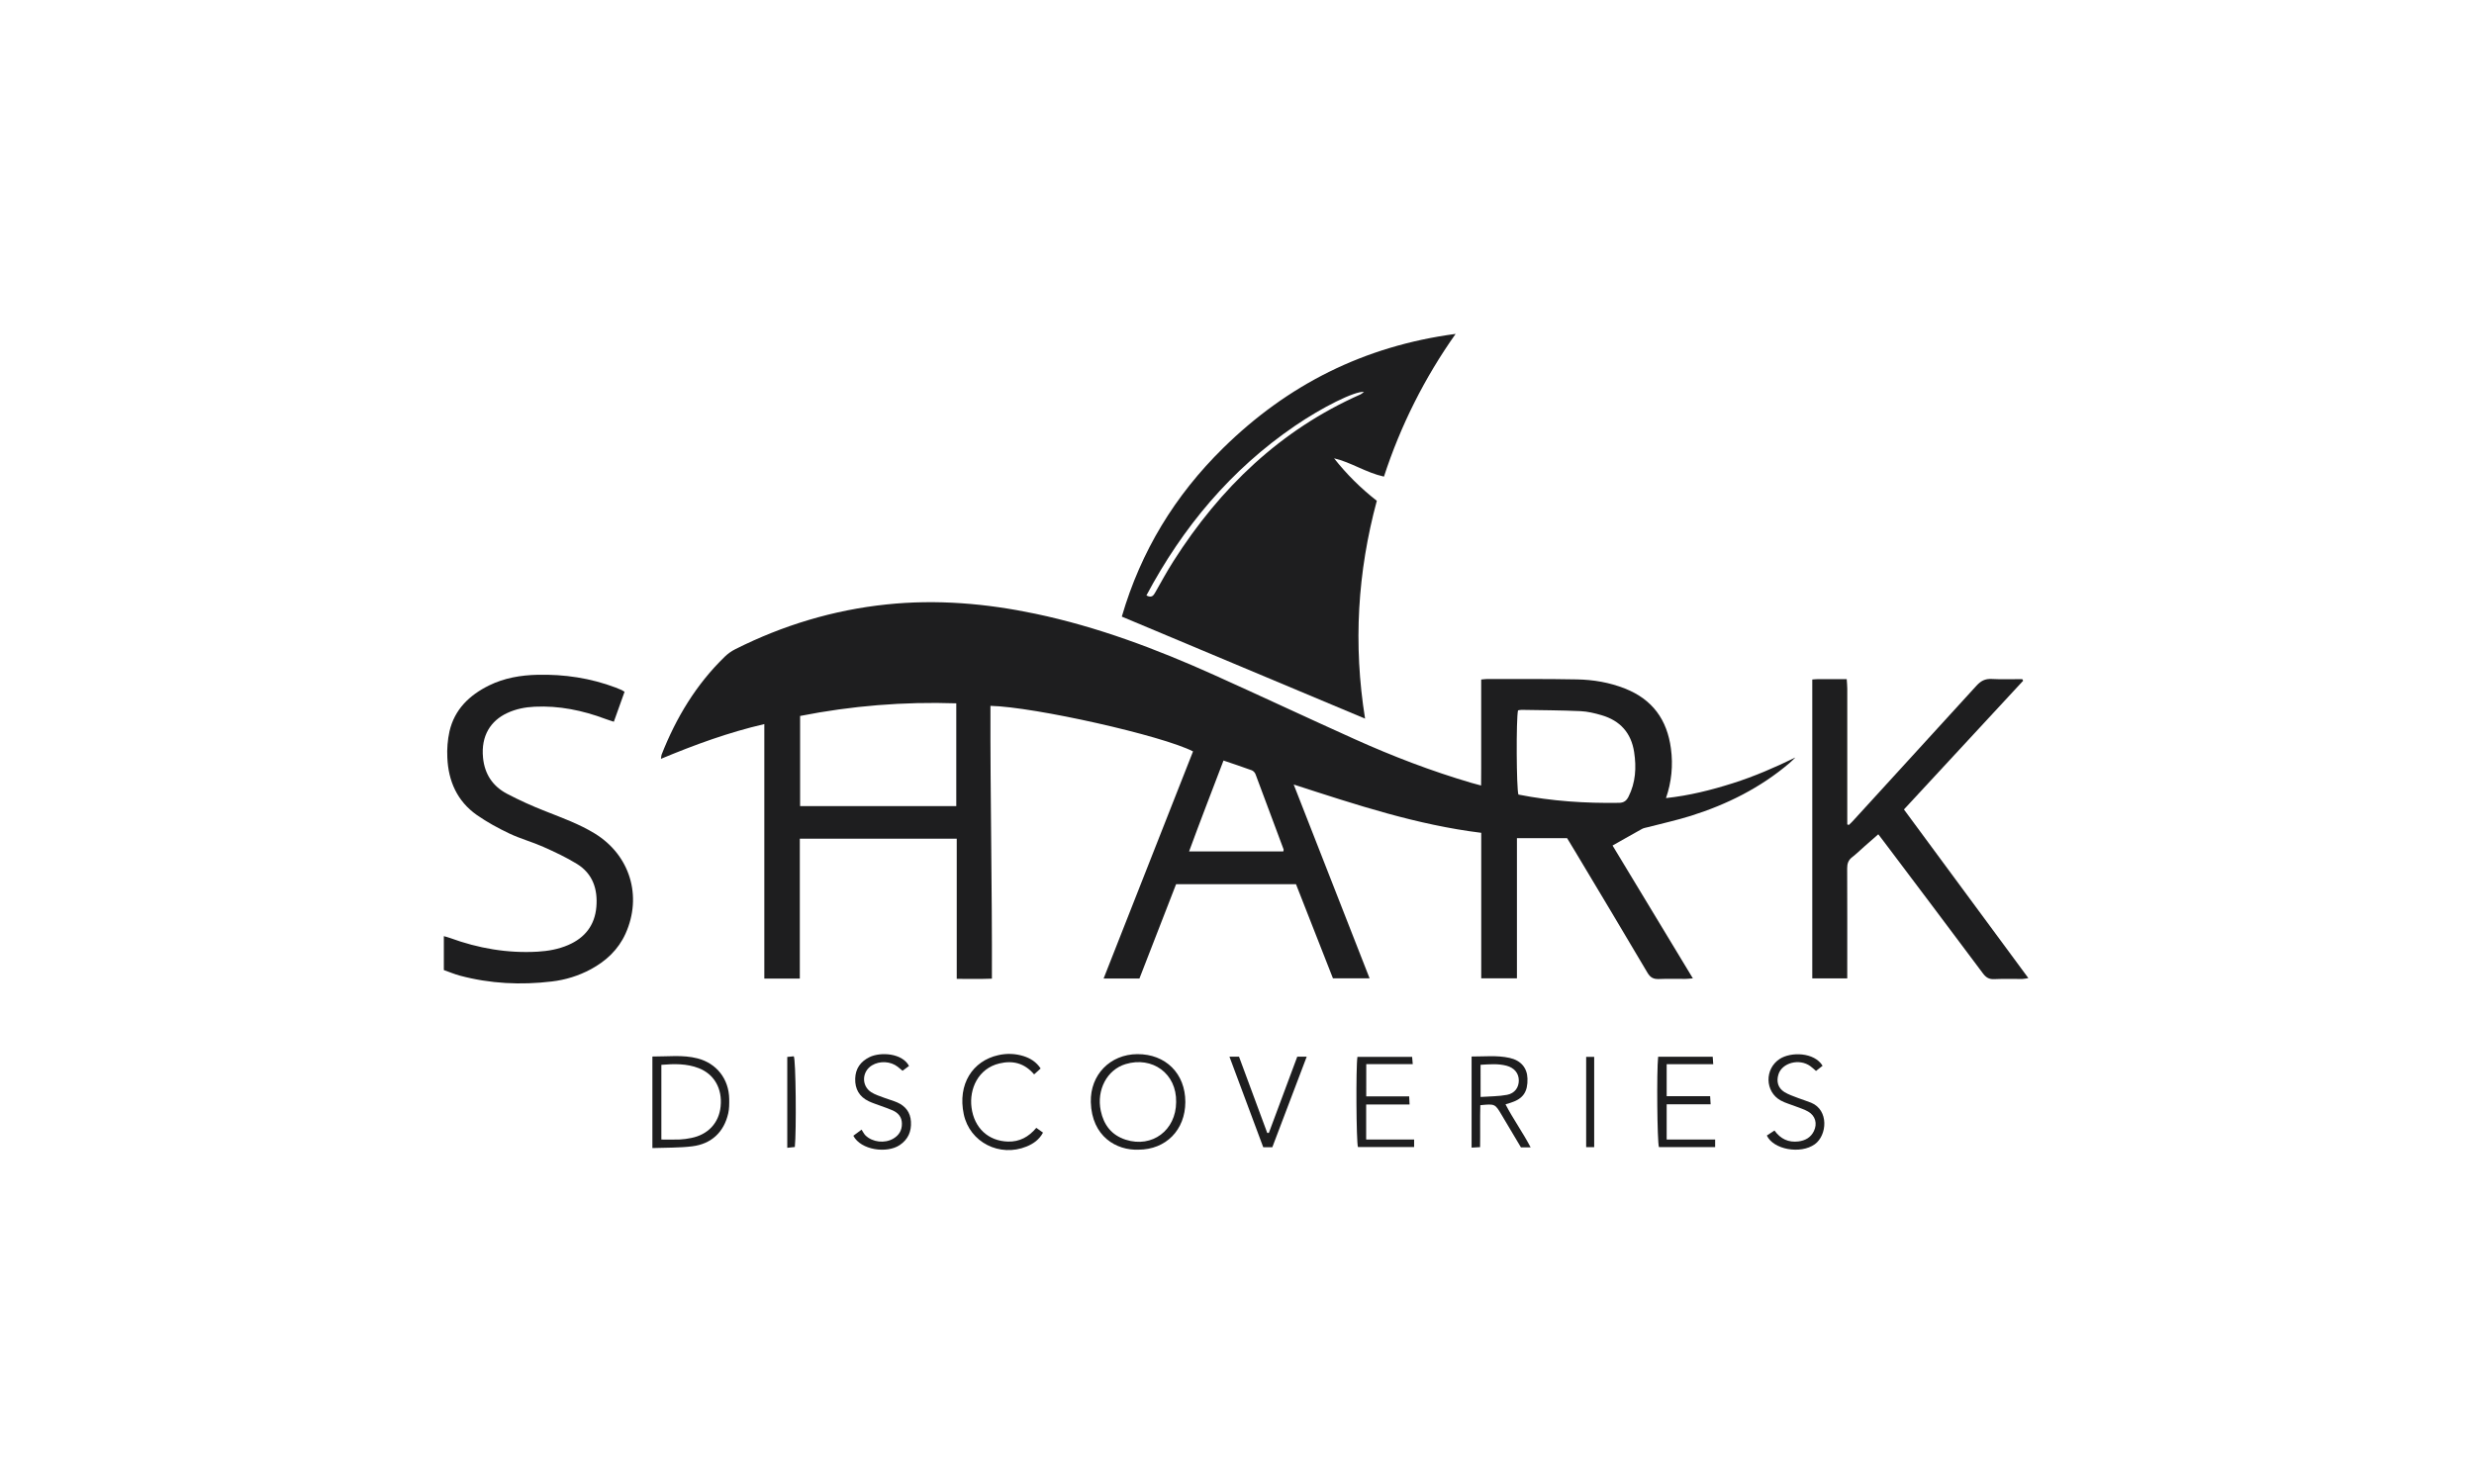 <svg width="200" height="120" viewBox="0 0 200 120" fill="none" xmlns="http://www.w3.org/2000/svg">
<path d="M64.658 79.133H61.788C61.783 77.413 61.788 75.711 61.788 74C61.788 72.289 61.788 70.57 61.788 68.854V58.551C58.899 59.222 56.188 60.211 53.432 61.361C53.459 61.175 53.457 61.092 53.485 61.021C54.657 58.036 56.28 55.34 58.597 53.095C58.846 52.855 59.13 52.653 59.439 52.497C63.295 50.559 67.356 49.329 71.664 48.877C75.722 48.45 79.724 48.795 83.697 49.628C88.715 50.681 93.481 52.48 98.14 54.575C101.939 56.286 105.708 58.057 109.506 59.767C112.573 61.148 115.712 62.353 118.948 63.304C119.173 63.37 119.402 63.427 119.733 63.518C119.746 62.512 119.738 61.566 119.74 60.62C119.74 59.687 119.74 58.753 119.74 57.82V54.948C119.964 54.928 120.111 54.904 120.258 54.904C122.668 54.91 125.08 54.892 127.49 54.938C128.817 54.963 130.124 55.186 131.37 55.68C133.582 56.554 134.771 58.195 135.079 60.528C135.264 61.877 135.127 63.251 134.679 64.536C136.563 64.333 138.331 63.887 140.073 63.336C141.816 62.785 143.48 62.062 145.141 61.252C144.987 61.399 144.839 61.553 144.678 61.691C142.328 63.695 139.623 65.046 136.696 65.969C135.559 66.325 134.39 66.58 133.237 66.882C133.071 66.926 132.89 66.948 132.743 67.028C131.967 67.456 131.2 67.897 130.36 68.372L136.853 79.114C136.59 79.133 136.425 79.155 136.261 79.156C135.548 79.16 134.827 79.136 134.111 79.166C133.674 79.184 133.416 79.053 133.181 78.655C131.255 75.383 129.295 72.127 127.347 68.868C127.125 68.496 126.899 68.127 126.686 67.775H122.63V79.107H119.744V67.343C114.537 66.701 109.646 65.078 104.583 63.438L110.718 79.109H107.756C106.773 76.605 105.778 74.069 104.77 71.5H95.075L92.113 79.124H89.217L96.446 60.761C93.988 59.488 83.655 57.161 80.068 57.077C80.047 64.403 80.211 71.728 80.187 79.137C79.246 79.174 78.333 79.152 77.343 79.153V67.817H64.658V79.133ZM77.306 65.182V56.873C73.072 56.729 68.836 57.072 64.681 57.894V65.182H77.306ZM122.718 57.44C122.558 58.13 122.588 63.785 122.75 64.251C125.435 64.783 128.152 64.963 130.89 64.919C131.28 64.913 131.489 64.74 131.648 64.426C132.228 63.277 132.295 62.065 132.105 60.816C131.867 59.258 130.969 58.273 129.479 57.834C128.921 57.67 128.338 57.53 127.762 57.504C126.182 57.433 124.6 57.429 123.018 57.401C122.917 57.406 122.817 57.419 122.718 57.44ZM103.744 68.847C103.757 68.771 103.781 68.722 103.768 68.687C103.016 66.658 102.259 64.631 101.498 62.606C101.444 62.468 101.339 62.356 101.205 62.292C100.459 62.018 99.702 61.77 98.909 61.499C97.966 63.972 97.033 66.377 96.127 68.847H103.744Z" fill="#1E1E1F"/>
<path d="M111.88 38.54C110.41 38.214 109.228 37.382 107.847 37.06C108.855 38.34 110.016 39.493 111.303 40.494C109.748 46.261 109.387 52.082 110.353 58.11L90.688 49.861C92.228 44.568 94.994 40.047 98.884 36.227C104.072 31.127 110.253 27.986 117.674 27C115.172 30.533 113.219 34.424 111.88 38.54ZM92.677 48.148C93.098 48.373 93.248 48.164 93.398 47.892C93.878 47.043 94.347 46.186 94.871 45.364C98.641 39.446 103.509 34.76 109.992 31.889C110.075 31.852 110.141 31.78 110.266 31.687C109.506 31.624 106.893 32.927 104.68 34.439C99.507 37.972 95.617 42.628 92.677 48.148Z" fill="#1E1E1F"/>
<path d="M163.553 55.046L153.916 65.455L163.973 79.091C163.814 79.124 163.653 79.148 163.491 79.162C162.731 79.168 161.97 79.139 161.209 79.175C160.786 79.196 160.543 79.032 160.298 78.707C157.672 75.194 155.038 71.687 152.395 68.187C152.226 67.964 152.057 67.743 151.843 67.462C151.455 67.801 151.101 68.108 150.75 68.418C150.398 68.727 150.082 69.041 149.722 69.32C149.416 69.558 149.325 69.84 149.327 70.218C149.34 72.91 149.333 75.603 149.333 78.295V79.116H146.506V54.946C146.701 54.933 146.851 54.916 147.001 54.915C147.738 54.915 148.475 54.915 149.29 54.915C149.307 55.194 149.335 55.442 149.335 55.69C149.338 59.121 149.338 62.551 149.335 65.981V66.667L149.467 66.707C149.567 66.608 149.673 66.513 149.768 66.409C153.111 62.756 156.45 59.1 159.785 55.441C160.142 55.052 160.487 54.875 161.015 54.903C161.835 54.947 162.655 54.915 163.481 54.915C163.507 54.953 163.531 55 163.553 55.046Z" fill="#1E1E1F"/>
<path d="M50.49 55.938L49.623 58.362C49.375 58.279 49.156 58.214 48.943 58.134C47.095 57.442 45.194 57.05 43.211 57.147C42.447 57.184 41.705 57.33 41.006 57.656C39.675 58.274 38.873 59.484 39.048 61.271C39.179 62.602 39.833 63.572 40.974 64.179C41.993 64.713 43.041 65.189 44.113 65.605C45.468 66.143 46.833 66.635 48.081 67.399C50.922 69.141 51.942 72.452 50.569 75.496C49.982 76.795 48.996 77.711 47.758 78.379C46.779 78.904 45.71 79.238 44.606 79.365C42.11 79.666 39.624 79.546 37.182 78.894C36.746 78.776 36.326 78.598 35.881 78.442V75.699C36.066 75.753 36.227 75.791 36.38 75.848C38.67 76.687 41.025 77.095 43.468 76.954C44.32 76.904 45.148 76.757 45.934 76.417C47.29 75.833 48.084 74.812 48.21 73.341C48.333 71.906 47.92 70.645 46.641 69.858C45.777 69.327 44.848 68.891 43.919 68.478C43.029 68.082 42.075 67.823 41.196 67.409C40.28 66.973 39.372 66.482 38.545 65.902C36.96 64.786 36.243 63.162 36.163 61.267C36.126 60.553 36.185 59.837 36.337 59.139C36.749 57.36 37.946 56.21 39.539 55.425C40.773 54.819 42.1 54.596 43.452 54.565C45.618 54.514 47.735 54.83 49.773 55.599C49.934 55.66 50.094 55.728 50.253 55.797C50.312 55.823 50.363 55.862 50.49 55.938Z" fill="#1E1E1F"/>
<path d="M52.74 92.835V85.433C53.984 85.441 55.197 85.277 56.388 85.584C57.944 85.987 58.926 87.26 58.95 88.864C58.956 89.253 58.956 89.653 58.871 90.028C58.529 91.536 57.521 92.501 55.961 92.693C54.916 92.823 53.85 92.793 52.74 92.835ZM53.465 92.146C54.017 92.146 54.493 92.16 54.963 92.141C55.268 92.125 55.571 92.085 55.869 92.022C57.24 91.754 58.126 90.8 58.257 89.46C58.4 88.029 57.739 86.861 56.486 86.374C55.514 85.997 54.504 86.018 53.465 86.105V92.146Z" fill="#1E1E1F"/>
<path d="M92.041 92.966C90.273 93.037 88.26 91.919 88.183 89.123C88.124 86.906 89.752 85.255 91.939 85.24C94.235 85.225 95.831 86.817 95.823 89.118C95.815 91.372 94.257 92.957 92.041 92.966ZM95.08 89.125C95.133 86.794 93.146 85.394 90.989 86.047C89.484 86.504 88.635 88.144 88.987 89.821C89.23 90.972 89.865 91.797 91.006 92.161C93.14 92.844 95.068 91.398 95.08 89.125Z" fill="#1E1E1F"/>
<path d="M123.739 92.781H122.955C122.436 91.907 121.916 91.033 121.396 90.159C120.858 89.253 120.858 89.253 119.671 89.368C119.64 90.469 119.671 91.587 119.651 92.76L118.965 92.799V85.433C120.011 85.437 121.025 85.321 122.028 85.543C122.948 85.746 123.454 86.345 123.482 87.207C123.515 88.285 123.132 88.847 122.148 89.162C122.028 89.201 121.906 89.234 121.707 89.299C122.326 90.492 123.096 91.556 123.739 92.781ZM119.692 88.703C120.463 88.648 121.162 88.659 121.832 88.531C122.458 88.412 122.782 87.93 122.782 87.371C122.782 86.79 122.417 86.339 121.779 86.174C121.1 85.997 120.412 86.06 119.69 86.102L119.692 88.703Z" fill="#1E1E1F"/>
<path d="M110.448 88.654H113.919C113.93 88.88 113.939 89.06 113.951 89.312H110.442V92.144H114.319V92.752H109.777C109.643 92.308 109.603 86.346 109.736 85.461H114.158C114.173 85.64 114.187 85.804 114.207 86.047H110.449L110.448 88.654Z" fill="#1E1E1F"/>
<path d="M134.046 85.452H138.457C138.471 85.651 138.482 85.816 138.499 86.054H134.735V88.639H138.249C138.264 88.884 138.273 89.048 138.288 89.294H134.735V92.142H138.653V92.755H134.108C133.97 92.308 133.917 86.641 134.046 85.452Z" fill="#1E1E1F"/>
<path d="M73.486 86.196L72.964 86.585C72.827 86.471 72.701 86.361 72.569 86.26C71.995 85.812 71.113 85.766 70.49 86.148C69.672 86.647 69.624 87.795 70.427 88.316C70.748 88.525 71.133 88.636 71.497 88.776C71.84 88.909 72.201 88.998 72.536 89.146C73.203 89.441 73.599 89.951 73.642 90.698C73.688 91.493 73.413 92.136 72.737 92.592C71.697 93.294 69.584 93 68.984 91.839L69.651 91.346C69.757 91.505 69.838 91.689 69.972 91.819C70.548 92.369 71.519 92.474 72.208 92.076C72.679 91.803 72.921 91.399 72.911 90.847C72.902 90.325 72.618 89.997 72.174 89.794C71.86 89.652 71.528 89.546 71.204 89.424C70.88 89.302 70.546 89.2 70.235 89.052C69.468 88.689 69.111 88.059 69.135 87.221C69.158 86.408 69.563 85.84 70.291 85.482C71.178 85.046 72.939 85.152 73.486 86.196Z" fill="#1E1E1F"/>
<path d="M83.599 86.877C82.808 85.951 81.865 85.737 80.788 85.993C79.069 86.403 78.345 88.066 78.538 89.55C78.752 91.216 79.898 92.265 81.482 92.311C82.418 92.337 83.158 91.939 83.776 91.2L84.318 91.587C84.007 92.158 83.541 92.486 82.99 92.71C80.823 93.593 78.396 92.382 77.912 90.101C77.395 87.665 78.638 85.782 80.697 85.324C81.378 85.165 82.089 85.192 82.756 85.403C83.303 85.58 83.775 85.871 84.126 86.401L83.599 86.877Z" fill="#1E1E1F"/>
<path d="M142.832 91.822L143.45 91.417C143.945 92.108 144.591 92.396 145.391 92.298C145.939 92.227 146.383 91.983 146.634 91.469C146.93 90.863 146.762 90.228 146.179 89.889C145.864 89.706 145.504 89.599 145.162 89.465C144.759 89.305 144.329 89.196 143.954 88.988C142.67 88.28 142.639 86.434 143.868 85.631C144.776 85.038 146.669 85.077 147.34 86.181L146.808 86.599C146.632 86.449 146.494 86.314 146.339 86.205C145.453 85.57 144.063 85.936 143.771 86.878C143.59 87.456 143.736 87.981 144.249 88.304C144.593 88.518 144.994 88.644 145.376 88.794C145.718 88.928 146.074 89.029 146.414 89.169C147.861 89.763 147.71 91.799 146.713 92.524C145.562 93.354 143.36 92.959 142.832 91.822Z" fill="#1E1E1F"/>
<path d="M99.389 85.443H100.162C100.916 87.482 101.678 89.545 102.444 91.608L102.574 91.613C103.339 89.561 104.105 87.504 104.873 85.443H105.637C104.698 87.916 103.778 90.337 102.855 92.769H102.122C101.224 90.361 100.324 87.952 99.389 85.443Z" fill="#1E1E1F"/>
<path d="M128.875 92.762H128.227V85.461H128.875V92.762Z" fill="#1E1E1F"/>
<path d="M63.643 92.814V85.466L64.168 85.415C64.338 85.605 64.387 91.503 64.255 92.75L63.643 92.814Z" fill="#1E1E1F"/>
</svg>
